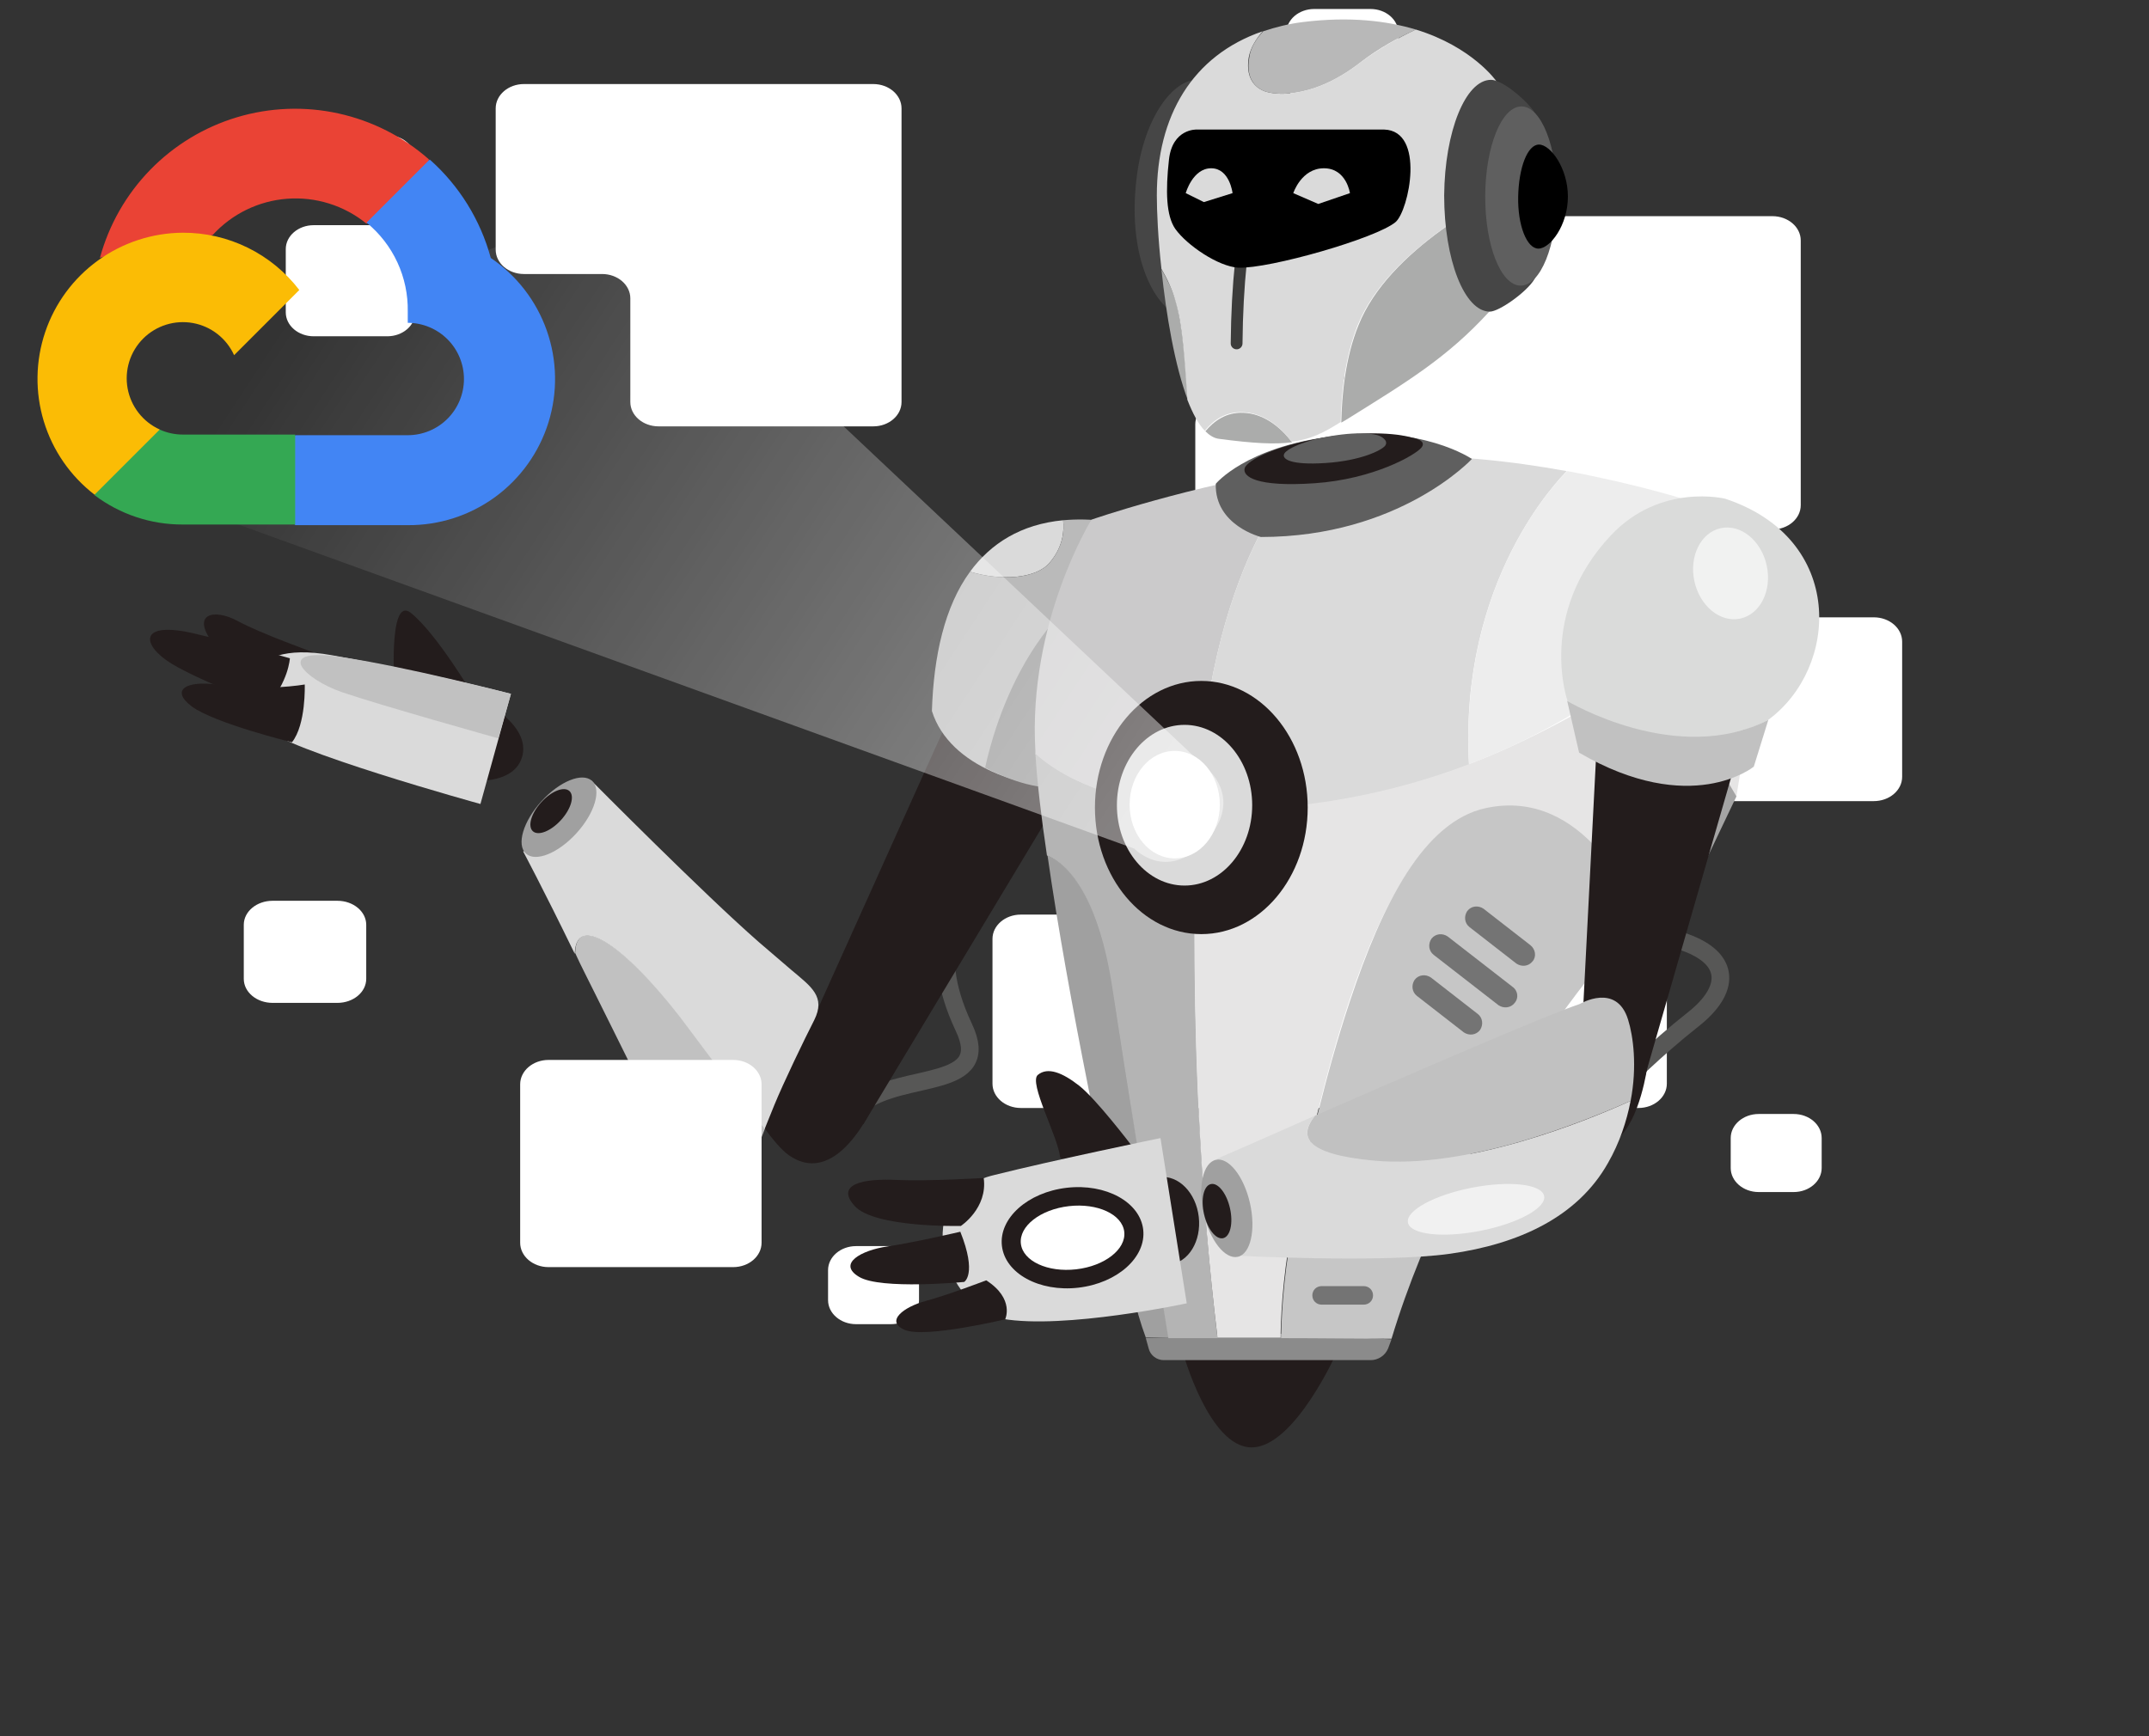 <svg width="573" height="463" viewBox="0 0 573 463" fill="none" xmlns="http://www.w3.org/2000/svg">
<rect x="0" y="0" width="573" height="463" fill="#333333" stroke="none"/>
<path d="M256.91 241.953C256.91 241.953 246.3 251.315 256.97 273.942C264.994 290.828 241.04 285.703 229.634 294.289" stroke="#575756" stroke-width="4.713" stroke-miterlimit="10"/>
<path d="M253.036 191.389L211.884 282.792L230.19 299.845L289.392 201.431L253.036 191.389Z" fill="#231C1C"/>
<path d="M279.926 149.999C283.471 145.836 283.78 141.52 283.471 138.745C272.218 139.824 264.201 144.912 258.651 152.465C266.668 154.932 276.226 154.469 279.926 149.999Z" fill="#DADADA"/>
<path d="M283.473 138.745C283.781 141.52 283.473 145.837 279.927 149.999C276.228 154.47 266.67 154.932 258.653 152.466C251.87 161.715 248.941 174.973 248.479 189.618C253.258 204.88 273.761 210.584 286.865 210.276C294.727 182.064 295.035 139.054 295.035 139.054C290.873 138.437 287.019 138.437 283.473 138.745Z" fill="#BABABA"/>
<path d="M284.398 162.178C284.398 162.178 269.291 175.127 262.662 204.726C262.662 204.726 271.911 209.813 279.465 209.967C279.465 209.967 276.845 181.448 284.398 162.178Z" fill="#8D8D8D"/>
<path d="M233.736 292.952C233.736 292.952 223.907 317.48 210.363 308.111C202.749 302.82 187.503 273.945 187.503 273.945L199.481 257.153L233.736 292.952Z" fill="#231C1C"/>
<path d="M132.315 189.32L127.186 208.199C127.186 208.199 137.34 208.871 139.248 201.713C141.148 194.709 132.315 189.32 132.315 189.32Z" fill="#231C1C"/>
<path d="M83.696 174.032C83.696 174.032 69.597 168.992 63.288 165.583C56.978 162.175 50.726 163.709 56.954 171.744C62.321 178.5 73.513 179.996 73.513 179.996C73.513 179.996 79.421 176.13 83.696 174.032Z" fill="#231C1C"/>
<path d="M126.183 185.457C126.183 185.457 116.375 168.904 109.552 163.463C103.321 158.515 105.236 184.545 105.236 184.545L126.183 185.457Z" fill="#231C1C"/>
<path d="M136.235 185.044L128.102 214.421C128.102 214.421 75.889 200.03 70.183 193.874C63.892 187.07 63.207 170.21 88.446 174.737C113.685 179.264 136.235 185.044 136.235 185.044Z" fill="#DADADA"/>
<path d="M77.291 175.558C77.291 175.558 76.97 181.87 71.082 188.362C71.082 188.362 50.642 180.529 44.534 176.205C37.379 171.21 37.677 165.359 52.916 169.222C63.446 171.611 77.291 175.558 77.291 175.558Z" fill="#231C1C"/>
<path d="M136.235 185.043C136.235 185.043 107.596 177.565 90.277 175.139C72.804 172.705 81.172 181.158 91.184 184.601C101.197 188.044 132.852 196.911 132.852 196.911L136.235 185.043Z" fill="#C1C1C1"/>
<path d="M81.255 182.552C81.255 182.552 81.637 193.222 77.845 197.969C77.845 197.969 57.265 192.907 51.164 188.429C45.217 183.958 49.823 181.414 57.944 182.6C70.352 184.466 81.255 182.552 81.255 182.552Z" fill="#231C1C"/>
<path d="M184.384 274.983C193.834 287.79 200.005 296.044 203.998 300.887C200.027 311.188 196.854 319.682 193.041 319.735C184.59 319.739 172.049 291.643 158.9 265.463C156.822 261.229 154.902 257.591 153.359 254.172C153.64 241.978 169.673 254.956 184.384 274.983Z" fill="#C1C1C1"/>
<path d="M217.097 272.064C214.366 277.411 208.913 288.742 206.49 294.646C205.622 296.789 204.754 298.933 203.886 301.076C200.003 296.044 193.682 287.83 184.271 275.172C169.522 254.996 153.637 241.978 153.247 254.361C144.511 236.421 139.484 227.067 139.484 227.067C139.484 227.067 156.223 223.433 157.582 208.083C157.582 208.083 187.615 238.406 202.338 251.253C205.214 253.681 208.129 256.258 211.004 258.686C216.338 263.175 220.226 265.813 217.097 272.064Z" fill="#DADADA"/>
<path d="M140.23 227.645C137.647 225.297 139.499 219.052 144.367 213.697C149.235 208.342 155.275 205.904 157.858 208.252C160.441 210.6 158.589 216.845 153.721 222.2C148.853 227.555 142.813 229.993 140.23 227.645Z" fill="#A0A0A0"/>
<path d="M142.078 221.686C140.629 220.368 141.637 216.9 144.328 213.939C147.02 210.978 150.377 209.646 151.826 210.963C153.275 212.28 152.267 215.748 149.576 218.709C146.884 221.67 143.527 223.003 142.078 221.686Z" fill="#231C1C"/>
<path d="M240.381 107.217V28.908C240.381 25.323 237.009 22.416 232.849 22.416H139.7C135.54 22.416 132.168 25.323 132.168 28.908V66.587C132.168 70.172 135.54 73.078 139.7 73.078H160.535C164.694 73.078 168.066 75.985 168.066 79.57V107.217C168.066 110.802 171.439 113.709 175.599 113.709H232.849C237.009 113.709 240.381 110.802 240.381 107.217Z" fill="white"/>
<path d="M103.268 60.054H83.639C79.528 60.054 76.195 62.914 76.195 66.443V83.294C76.195 86.823 79.528 89.684 83.639 89.684H103.268C107.379 89.684 110.712 86.823 110.712 83.294V66.443C110.712 62.914 107.379 60.054 103.268 60.054Z" fill="white"/>
<path d="M89.967 240.236H72.684C68.44 240.236 65 243.105 65 246.644V261.056C65 264.595 68.44 267.464 72.684 267.464H89.967C94.21 267.464 97.65 264.595 97.65 261.056V246.644C97.65 243.105 94.21 240.236 89.967 240.236Z" fill="white"/>
<path d="M195.489 282.68H146.269C142.086 282.68 138.695 285.591 138.695 289.182V331.434C138.695 335.025 142.086 337.936 146.269 337.936H195.489C199.672 337.936 203.064 335.025 203.064 331.434V289.182C203.064 285.591 199.672 282.68 195.489 282.68Z" fill="white"/>
<path d="M365.42 2.396H350.424C346.322 2.396 342.996 5.25 342.996 8.772V21.645C342.996 25.167 346.322 28.021 350.424 28.021H365.42C369.522 28.021 372.848 25.167 372.848 21.645V8.772C372.848 5.25 369.522 2.396 365.42 2.396Z" fill="white"/>
<path d="M103.168 36.029H99.599C95.432 36.029 92.055 38.929 92.055 42.505V45.569C92.055 49.146 95.432 52.045 99.599 52.045H103.168C107.335 52.045 110.712 49.146 110.712 45.569V42.505C110.712 38.929 107.335 36.029 103.168 36.029Z" fill="white"/>
<path d="M478.251 297.095H468.941C464.814 297.095 461.469 299.967 461.469 303.509V311.501C461.469 315.044 464.814 317.916 468.941 317.916H478.251C482.378 317.916 485.723 315.044 485.723 311.501V303.509C485.723 299.967 482.378 297.095 478.251 297.095Z" fill="white"/>
<path d="M237.572 332.33H228.261C224.134 332.33 220.789 335.202 220.789 338.744V346.737C220.789 350.279 224.134 353.151 228.261 353.151H237.572C241.698 353.151 245.044 350.279 245.044 346.737V338.744C245.044 335.202 241.698 332.33 237.572 332.33Z" fill="white"/>
<path d="M365.924 57.651H472.58C476.758 57.651 480.143 60.551 480.143 64.128V134.732C480.143 138.309 476.758 141.208 472.58 141.208H452.002C447.825 141.208 444.439 144.108 444.439 147.684V158.162C444.439 161.738 447.825 164.637 452.002 164.637H499.617C503.794 164.637 507.18 167.537 507.18 171.114V207.179C507.18 210.755 503.794 213.655 499.617 213.655H452.002C447.825 213.655 444.439 216.554 444.439 220.131V289.017C444.439 292.593 441.054 295.493 436.876 295.493H272.196C268.018 295.493 264.633 292.593 264.633 289.017V250.394C264.633 246.817 268.018 243.918 272.196 243.918H311.144C315.321 243.918 318.706 241.018 318.706 237.442V113.145C318.706 109.568 322.092 106.669 326.269 106.669H350.799C354.976 106.669 358.362 103.769 358.362 100.193V64.127C358.362 60.551 361.747 57.651 365.924 57.651Z" fill="white"/>
<path d="M315.38 360.581C315.38 360.581 322.318 386.017 333.725 386.017C345.287 386.017 356.695 360.118 356.695 360.118L315.38 360.581Z" fill="#231C1C"/>
<path d="M305.513 356.881L306.284 359.656C306.747 361.506 308.442 362.739 310.292 362.739H365.481C367.486 362.739 369.335 361.506 370.106 359.656L371.031 357.189L339.737 355.647L305.513 356.881Z" fill="#8B8B8B"/>
<path d="M348.371 124.562C316.614 129.65 291.024 138.591 291.024 138.591C291.024 138.591 274.066 165.877 276.07 200.255C276.07 200.563 276.07 200.872 276.07 201.18C291.024 214.746 319.235 216.288 319.235 216.288C321.856 150.307 346.213 126.567 348.371 124.562Z" fill="#CBCACB"/>
<path d="M319.234 216.133C347.754 216.75 371.957 211.508 391.689 203.955C388.914 154.623 415.892 127.645 417.742 125.641C403.251 123.021 385.523 120.862 369.028 122.096C362.245 122.558 355.307 123.483 348.37 124.562C346.212 126.566 321.855 150.307 319.234 216.133Z" fill="#DADADA"/>
<path d="M391.689 203.801C424.217 191.314 444.72 172.815 453.199 164.027L449.808 133.35C449.808 133.35 436.242 129.033 417.897 125.642C415.893 127.492 389.069 154.47 391.689 203.801Z" fill="#EDEDED"/>
<path d="M279.306 228.157C284.702 265.926 295.493 317.262 301.813 343.931C302.893 348.71 304.126 353.027 305.513 356.727C308.596 356.727 309.83 356.727 311.68 356.727C307.517 331.444 300.272 286.738 296.726 263.152C292.41 235.249 282.543 229.391 279.306 228.157Z" fill="#A0A0A0"/>
<path d="M319.237 216.133C319.237 216.133 291.026 214.591 276.072 201.025C276.535 208.579 277.614 217.829 279.156 228.158C282.393 229.391 292.259 235.249 296.576 263.306C300.121 286.738 307.367 331.445 311.529 356.881C320.47 356.881 321.704 356.881 324.633 356.881C315.692 281.497 319.237 216.133 319.237 216.133Z" fill="#B4B4B4"/>
<path d="M472.172 154.806C463.693 163.593 424.218 191.468 391.69 203.801C371.958 211.355 347.755 216.596 319.235 215.98C319.235 215.98 315.535 281.498 324.631 356.728C332.801 356.728 339.276 356.728 341.434 356.728C341.588 347.632 342.513 336.995 344.98 324.816C348.371 308.784 353.15 286.739 359.779 266.852C368.412 240.953 380.282 218.446 396.315 216.904C423.447 214.438 435.317 240.799 436.397 242.958C453.2 221.221 462.995 212.396 462.995 212.396L472.172 154.806Z" fill="#E6E5E5"/>
<path d="M396.161 215.517C379.666 219.062 368.566 240.953 359.933 267.006C353.304 286.893 348.371 308.938 345.134 324.97C342.667 336.995 341.742 347.786 341.588 356.881C351.609 356.881 363.941 357.036 371.033 357.036C389.07 297.53 426.068 260.069 436.551 243.111C435.472 240.953 422.676 209.813 396.161 215.517Z" fill="#C6C6C6"/>
<path d="M392.461 122.404C392.461 122.404 373.191 143.215 336.193 143.215C336.193 143.215 323.86 140.132 324.168 129.033C324.168 129.033 332.03 119.32 355 116.391C379.049 113.154 392.461 122.404 392.461 122.404Z" fill="#5F5F5F"/>
<path d="M320.314 249.124C304.648 249.124 291.949 234.008 291.949 215.363C291.949 196.717 304.648 181.602 320.314 181.602C335.98 181.602 348.68 196.717 348.68 215.363C348.68 234.008 335.98 249.124 320.314 249.124Z" fill="#231C1C"/>
<path d="M315.842 236.174C305.881 236.174 297.805 226.58 297.805 214.746C297.805 202.911 305.881 193.317 315.842 193.317C325.804 193.317 333.879 202.911 333.879 214.746C333.879 226.58 325.804 236.174 315.842 236.174Z" fill="#DADADA"/>
<path d="M313.222 228.929C306.581 228.929 301.197 222.51 301.197 214.592C301.197 206.674 306.581 200.255 313.222 200.255C319.863 200.255 325.246 206.674 325.246 214.592C325.246 222.51 319.863 228.929 313.222 228.929Z" fill="white"/>
<path d="M376.427 116.7C376.427 116.7 380.59 117.316 379.048 119.321C377.507 121.325 366.253 127.799 350.529 128.878C334.804 129.958 331.259 127.028 331.875 124.87C332.492 122.712 340.816 118.396 355.153 116.391C369.49 114.387 376.427 116.7 376.427 116.7Z" fill="#231C1C"/>
<path d="M367.795 116.237C367.795 116.237 370.416 117.316 369.337 118.858C368.412 120.091 362.862 122.866 353.459 123.483C344.055 124.099 341.897 122.404 342.359 121.17C342.667 119.937 347.6 117.316 356.233 116.083C364.866 114.85 367.795 116.237 367.795 116.237Z" fill="#5F5F5F"/>
<path d="M423.681 166.948C423.681 166.948 420.906 196.547 431.389 214.429C438.018 225.683 452.046 235.395 452.046 235.395L462.996 212.395L452.046 193.772L423.681 166.948Z" fill="#A4A4A4"/>
<path d="M403.871 267.468C402.792 268.855 400.942 269.009 399.554 268.084L382.288 254.672C380.901 253.593 380.747 251.743 381.672 250.356C382.751 248.968 384.601 248.814 385.988 249.739L403.254 263.151C404.796 264.23 404.95 266.234 403.871 267.468Z" fill="#747474"/>
<path d="M394.62 274.713C393.541 276.101 391.691 276.255 390.304 275.33L377.817 265.618C376.429 264.539 376.275 262.689 377.2 261.301C378.279 259.914 380.129 259.76 381.517 260.685L394.003 270.397C395.391 271.476 395.545 273.326 394.62 274.713Z" fill="#747474"/>
<path d="M366.102 345.472C366.102 346.86 365.022 347.939 363.635 347.939H352.381C350.994 347.939 349.915 346.86 349.915 345.472C349.915 344.085 350.994 343.006 352.381 343.006H363.635C365.022 343.006 366.102 344.085 366.102 345.472Z" fill="#747474"/>
<path d="M408.648 256.368C407.569 257.756 405.719 257.91 404.331 256.985L391.845 247.273C390.457 246.194 390.303 244.344 391.228 242.956C392.307 241.569 394.157 241.415 395.544 242.34L408.031 252.052C409.419 253.131 409.727 255.135 408.648 256.368Z" fill="#747474"/>
<path opacity="0.46" d="M322.837 205.946L161.996 54.395L-0.004 116.895L302.452 226.33C302.452 226.33 310.955 235.269 321.093 224.695C331.448 214.121 322.837 205.946 322.837 205.946Z" fill="url(#paint0_linear_1572_4817)"/>
<path d="M441.903 235.043C441.903 235.043 439.52 247.714 449.195 251.278C461.729 255.732 461.28 264.131 451.471 271.857C441.297 279.869 432.563 288.711 432.563 288.711" stroke="#575756" stroke-width="4.713" stroke-miterlimit="10"/>
<path d="M427.062 172.775L420.957 291.594L436.761 293.472L467.772 185.845L427.062 172.775Z" fill="#231C1C"/>
<path d="M439.258 284.357C439.258 284.357 437.342 298.82 431.207 303.8C425.186 308.671 418.231 315.303 394.231 288.993L439.258 284.357Z" fill="#231C1C"/>
<path d="M460.049 133.023C460.049 133.023 442.788 128.682 429.54 142.76C409.717 163.818 417.989 187.031 417.989 187.031C417.989 187.031 445.716 205.677 471.507 191.965C490.365 178.034 492.161 143.726 460.049 133.023Z" fill="#DADBDA"/>
<path d="M471.508 191.966L467.626 204.46C467.626 204.46 450.936 218.152 421.041 200.732L417.869 186.935C417.99 187.032 447.234 204.523 471.508 191.966Z" fill="#C1C1C1"/>
<path opacity="0.63" d="M451.783 154.996C450.346 148.338 453.499 142.009 458.826 140.86C464.152 139.71 469.634 144.176 471.071 150.834C472.507 157.491 469.354 163.82 464.028 164.97C458.702 166.119 453.219 161.653 451.783 154.996Z" fill="white"/>
<path d="M301.549 305.289C301.549 305.289 292.288 293.128 287.792 289.587C283.297 286.045 279.358 284.496 276.74 286.657C274.152 288.668 282.157 303.255 282.673 308.694C282.643 308.845 291.834 314.083 301.549 305.289Z" fill="#231C1C"/>
<path d="M301.562 326.617C300.822 320.189 304.268 314.513 309.259 313.939C314.249 313.364 318.894 318.11 319.634 324.538C320.373 330.967 316.927 336.643 311.937 337.217C306.946 337.791 302.301 333.046 301.562 326.617Z" fill="#231C1C"/>
<path d="M309.428 303.519L316.425 347.59C316.425 347.59 283.813 354.611 267.258 351.714C252.52 349.169 241.279 318.879 265.283 313.328C280.8 309.429 309.428 303.519 309.428 303.519Z" fill="#DADADA"/>
<path d="M267.144 332.264C266.297 324.906 274.045 317.97 284.448 316.773C294.852 315.576 303.972 320.571 304.819 327.93C305.665 335.289 297.918 342.224 287.514 343.421C277.11 344.618 267.99 339.623 267.144 332.264Z" fill="#231C1C"/>
<path d="M272.198 331.682C271.663 327.03 277.4 322.549 285.013 321.673C292.625 320.797 299.23 323.858 299.765 328.51C300.3 333.162 294.563 337.644 286.951 338.519C279.338 339.395 272.733 336.334 272.198 331.682Z" fill="white"/>
<path d="M262.293 314.163C262.293 314.163 247.514 315.064 239.107 314.69C230.397 314.256 222.575 315.723 227.869 321.618C233.164 327.513 256.199 326.956 256.199 326.956C256.199 326.956 263.398 322.229 262.293 314.163Z" fill="#231C1C"/>
<path d="M262.965 341.46C262.965 341.46 252.618 345.42 246.822 346.965C241.026 348.51 235.878 352.38 241.243 354.677C246.607 356.974 268.014 351.861 268.014 351.861C268.014 351.861 270.643 346.404 262.965 341.46Z" fill="#231C1C"/>
<path d="M256.058 328.499C256.058 328.499 243.558 331.413 236.611 332.421C229.663 333.428 223.153 337.034 229.069 340.537C234.833 344.011 257.073 341.887 257.073 341.887C257.073 341.887 260.599 339.901 256.058 328.499Z" fill="#231C1C"/>
<path d="M350.633 297.537C375.845 286.567 411.522 271.032 421.268 267.741C421.268 267.741 431.03 261.94 434.112 271.96C435.467 276.306 436.572 284.372 434.781 293.604C422.236 299.179 391.199 311.845 366.364 309.539C347.821 307.984 346.251 303.125 350.633 297.537Z" fill="#C1C1C1"/>
<path d="M350.633 297.537C346.129 302.944 347.851 307.832 366.364 309.539C391.199 311.845 422.388 299.208 434.781 293.604C433.724 299.052 431.823 304.807 428.74 310.176C420.6 324.615 404.919 331.78 386.673 334.365C368.427 336.949 328.325 334.823 328.325 334.823C328.325 334.823 332.309 323.19 324.366 309.087C324.366 309.087 335.676 304.214 350.633 297.537Z" fill="#DADADA"/>
<path opacity="0.63" d="M375.408 326.067C374.786 322.891 382.411 318.727 392.439 316.765C402.466 314.804 411.098 315.787 411.719 318.963C412.34 322.138 404.715 326.302 394.688 328.264C384.661 330.226 376.029 329.242 375.408 326.067Z" fill="white"/>
<path d="M320.953 323.649C319.334 316.508 320.782 310.094 324.187 309.322C327.591 308.551 331.662 313.714 333.281 320.855C334.899 327.995 333.451 334.41 330.047 335.181C326.643 335.953 322.571 330.789 320.953 323.649Z" fill="#A0A0A0"/>
<path d="M321.039 323.786C320.135 319.801 320.951 316.219 322.861 315.786C324.771 315.353 327.051 318.234 327.954 322.219C328.858 326.205 328.042 329.786 326.132 330.219C324.222 330.652 321.942 327.772 321.039 323.786Z" fill="#231C1C"/>
<path d="M328.028 53.51C325.715 70.314 322.632 85.576 315.849 84.65C309.22 83.725 300.279 70.468 303.054 47.498C305.058 30.695 313.383 20.366 320.166 21.291C326.949 22.216 330.494 36.707 328.028 53.51Z" fill="#464646"/>
<path d="M338.513 24.682C338.513 24.682 348.842 27.457 362.716 16.666C367.649 12.812 372.891 10.037 377.516 7.879C369.808 5.566 359.941 4.333 347.454 5.875C343.6 6.337 340.055 7.262 336.817 8.341C334.813 10.499 333.426 12.812 333.118 15.278C331.576 23.911 338.513 24.682 338.513 24.682Z" fill="#B8B8B8"/>
<path d="M362.253 86.655C358.707 95.288 357.782 105.308 357.628 112.708C357.936 112.554 358.399 112.245 358.707 112.091C375.048 101.917 385.839 95.442 397.093 83.109C407.422 71.855 409.58 58.752 408.192 47.498C397.555 52.431 370.269 66.614 362.253 86.655Z" fill="#ABACAB"/>
<path d="M309.682 71.856C310.915 83.726 313.228 97.6 316.773 106.85C316.003 96.059 315.386 87.117 313.536 80.334C312.611 77.405 311.224 74.476 309.682 71.856Z" fill="#ABACAB"/>
<path d="M331.42 110.086C326.949 109.932 323.712 112.245 321.399 115.02C322.479 116.099 323.712 116.869 324.945 117.024C334.195 118.257 340.053 118.565 344.523 117.949C341.44 113.94 336.97 110.241 331.42 110.086Z" fill="#ABACAB"/>
<path d="M408.348 47.344C407.114 35.628 402.181 25.762 398.944 21.599C398.944 21.599 392.623 12.504 377.516 7.879C372.891 10.037 367.649 12.966 362.716 16.666C348.842 27.457 338.513 24.682 338.513 24.682C338.513 24.682 331.576 23.912 332.963 15.279C333.426 12.812 334.813 10.5 336.663 8.341C317.856 14.816 308.452 31.003 308.452 52.123C308.452 56.285 308.76 63.531 309.685 71.701C311.227 74.322 312.614 77.405 313.385 80.18C315.389 86.963 315.852 96.058 316.622 106.695C318.01 110.241 319.552 113.17 321.247 114.866C323.56 112.091 326.643 109.779 331.268 109.933C336.972 110.087 341.288 113.787 344.371 117.795C349.459 117.178 352.85 115.483 357.475 112.554C357.629 105.154 358.554 95.288 362.1 86.501C370.27 66.614 397.556 52.431 408.348 47.344Z" fill="#DADADA"/>
<path d="M333.887 50.427C331.266 63.376 329.879 75.555 329.724 91.588" stroke="#3C3C3B" stroke-width="3.142" stroke-miterlimit="10" stroke-linecap="round" stroke-linejoin="round"/>
<path d="M409.578 52.276C409.578 62.913 412.353 68.925 409.116 74.475C407.112 77.867 399.712 83.108 397.246 83.108C390.463 83.108 385.067 69.234 385.067 52.122C385.221 35.01 390.771 21.29 397.554 21.29C400.175 21.29 405.724 25.452 408.808 29.46C412.662 34.548 409.578 41.947 409.578 52.276Z" fill="#464646"/>
<path d="M405.457 76.172C400.179 76.147 395.95 65.428 396.013 52.232C396.076 39.035 400.406 28.357 405.684 28.382C410.963 28.407 415.191 39.126 415.129 52.322C415.066 65.519 410.736 76.197 405.457 76.172Z" fill="#5F5F5F"/>
<path d="M418.059 52.431C418.059 60.139 413.28 66.305 410.196 66.305C407.113 66.305 404.647 60.139 404.801 52.431C404.955 44.723 407.267 38.557 410.351 38.557C413.434 38.557 418.059 44.877 418.059 52.431Z" fill="black"/>
<path d="M369.036 34.548H319.089C319.089 34.548 312.614 34.24 311.689 42.565C310.764 50.889 310.918 57.518 313.385 61.064C316.468 65.38 324.792 71.084 330.188 71.393C338.513 71.701 367.032 63.53 372.12 59.214C375.665 56.131 380.136 34.857 369.036 34.548Z" fill="black"/>
<path d="M344.834 51.506C344.834 51.506 346.992 44.877 353.004 44.877C359.016 44.877 359.941 51.506 359.941 51.506L351.498 54.395L344.834 51.506Z" fill="#DADADA"/>
<path d="M316.158 51.506C316.158 51.506 318.007 44.877 322.941 44.877C327.874 44.877 328.645 51.506 328.645 51.506L320.996 53.895L316.158 51.506Z" fill="#DADADA"/>
<path d="M97.558 59.582H101.767L113.762 47.587L114.352 42.494C107.48 36.428 99.175 32.215 90.222 30.252C81.269 28.288 71.964 28.64 63.184 31.273C54.405 33.906 46.442 38.733 40.047 45.299C33.652 51.866 29.037 59.954 26.637 68.8C27.973 68.252 29.453 68.163 30.846 68.547L54.837 64.591C54.837 64.591 56.057 62.57 56.689 62.697C61.829 57.051 68.933 53.584 76.547 53.005C84.16 52.426 91.707 54.779 97.642 59.582H97.558Z" fill="#EA4335"/>
<path d="M130.861 68.799C128.104 58.646 122.443 49.518 114.572 42.535L97.737 59.371C101.245 62.238 104.057 65.864 105.96 69.977C107.863 74.089 108.807 78.579 108.722 83.11V86.098C110.69 86.098 112.638 86.486 114.456 87.239C116.274 87.992 117.926 89.095 119.317 90.487C120.709 91.878 121.812 93.53 122.565 95.348C123.318 97.166 123.706 99.114 123.706 101.082C123.706 103.05 123.318 104.998 122.565 106.816C121.812 108.634 120.709 110.286 119.317 111.677C117.926 113.069 116.274 114.172 114.456 114.925C112.638 115.678 110.69 116.066 108.722 116.066H78.754L75.766 119.096V137.069L78.754 140.057H108.722C117.09 140.122 125.257 137.492 132.015 132.556C138.773 127.619 143.762 120.639 146.245 112.647C148.728 104.655 148.573 96.076 145.802 88.18C143.032 80.283 137.793 73.488 130.861 68.799Z" fill="#4285F4"/>
<path d="M48.735 139.886H78.703V115.895H48.735C46.6 115.894 44.49 115.435 42.548 114.548L38.339 115.853L26.259 127.848L25.207 132.057C31.981 137.172 40.247 139.923 48.735 139.886Z" fill="#34A853"/>
<path d="M48.742 62.064C40.622 62.112 32.721 64.696 26.14 69.453C19.56 74.21 14.63 80.904 12.038 88.6C9.447 96.295 9.323 104.608 11.686 112.377C14.048 120.145 18.778 126.982 25.214 131.933L42.597 114.55C40.388 113.552 38.454 112.033 36.961 110.123C35.468 108.213 34.461 105.97 34.026 103.585C33.591 101.2 33.741 98.746 34.463 96.432C35.185 94.118 36.457 92.013 38.171 90.299C39.885 88.585 41.989 87.313 44.303 86.591C46.617 85.869 49.072 85.719 51.457 86.154C53.841 86.589 56.085 87.597 57.995 89.09C59.904 90.582 61.423 92.516 62.421 94.725L79.805 77.342C76.156 72.573 71.454 68.711 66.065 66.061C60.676 63.41 54.748 62.042 48.742 62.064Z" fill="#FBBC05"/>
<defs>
<linearGradient id="paint0_linear_1572_4817" x1="309.725" y1="217.888" x2="85.496" y2="70.896" gradientUnits="userSpaceOnUse">
<stop stop-color="white"/>
<stop offset="1" stop-color="white" stop-opacity="0"/>
</linearGradient>
</defs>
</svg>
